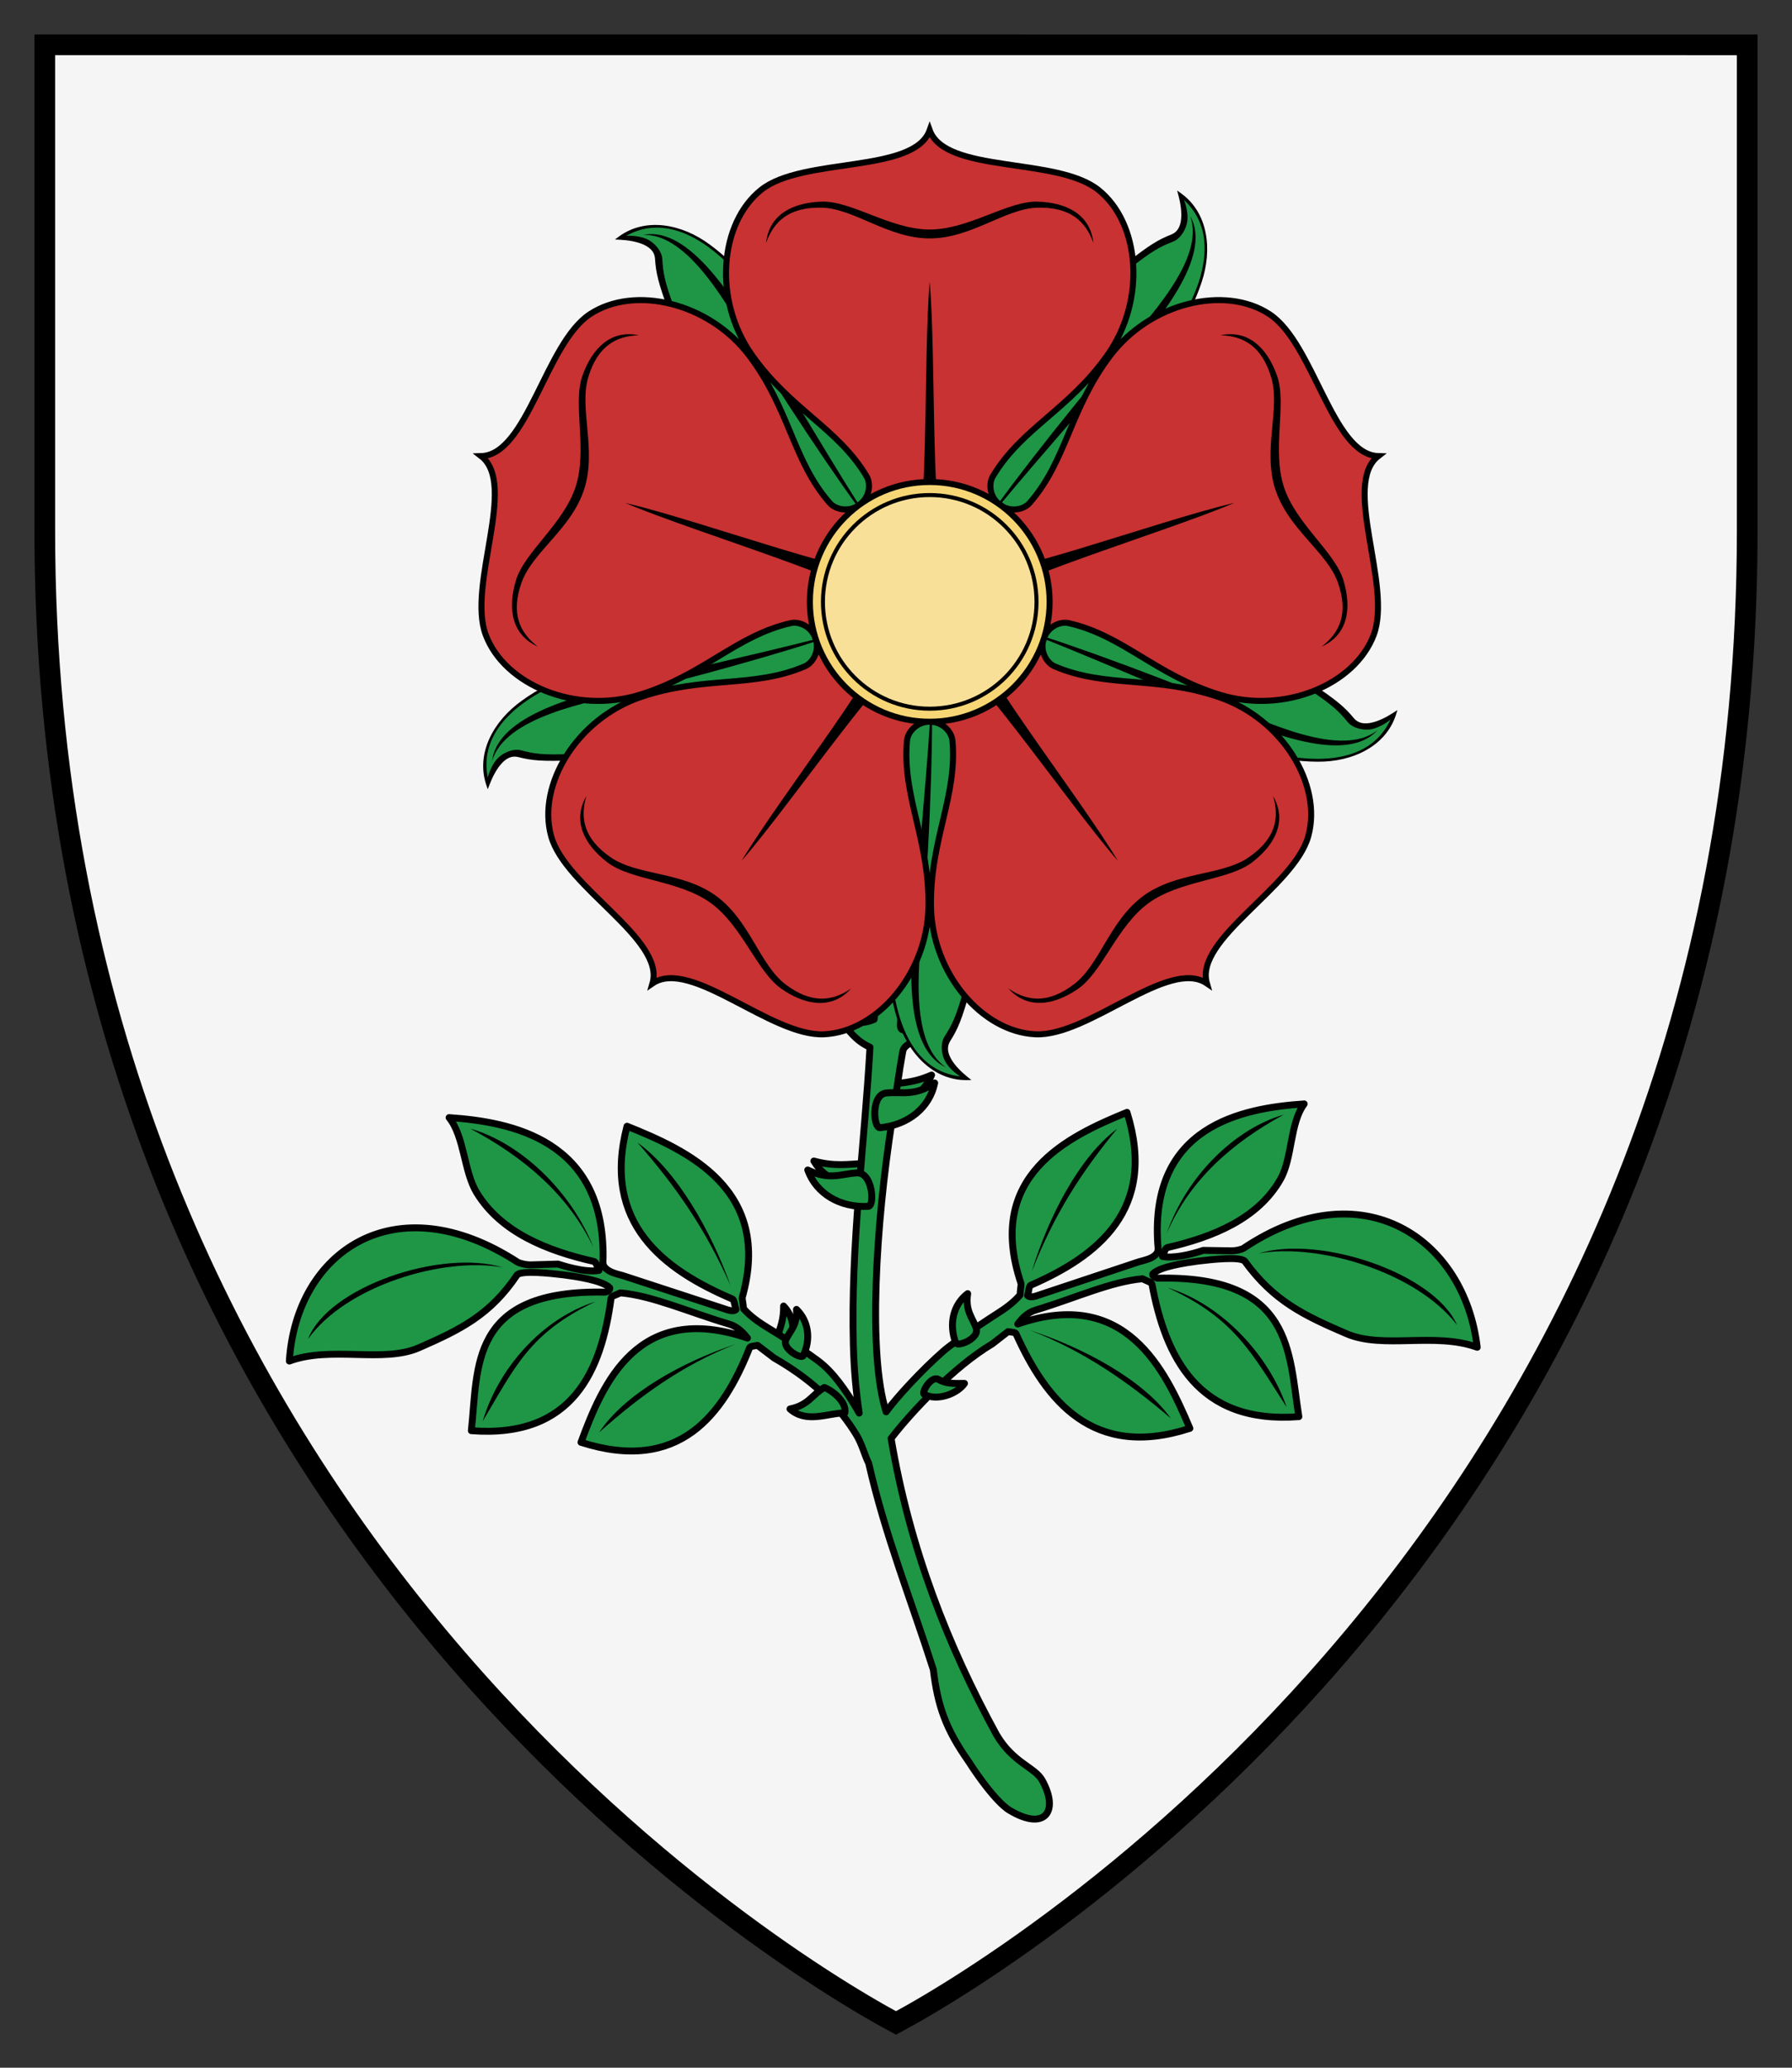 <svg xmlns:rdf="http://www.w3.org/1999/02/22-rdf-syntax-ns#" xmlns="http://www.w3.org/2000/svg" height="240pt" width="208pt" version="1.1" xmlns:cc="http://creativecommons.org/ns#" xmlns:dc="http://purl.org/dc/elements/1.1/" viewBox="0 0 208 240">
 <rect x="0" y="0" width="208" height="240" fill="#333333" stroke="none"/>
 <g>
  <path stroke="rgb(0%,0%,0%)" stroke-width="2.4" d="m5.199 5.199v56.446c0 112.72 83.113 164.74 98.801 173.16 15.69-8.42 98.8-60.44 98.8-173.16v-56.441z" fill="rgb(96.077%,96.077%,96.077%)"/>
  <path stroke-linejoin="round" d="m108.13 124.78c-1.15 2.75-3.48 3.12-5.37 4.38l-0.28-3.27c1.76-0.18 3.35-0.11 5.65-1.11zm0 0" stroke="rgb(0%,0%,0%)" stroke-linecap="round" stroke-width=".8" fill="rgb(11.765%,58.823%,27.451%)"/>
  <path stroke-linejoin="round" d="m94.465 134.76c1.531 2.56 3.89 2.59 5.945 3.56l-0.2-3.27c-1.765 0.07-3.323 0.37-5.745-0.29zm0 0" stroke="rgb(0%,0%,0%)" stroke-linecap="round" stroke-width=".8" fill="rgb(11.765%,58.823%,27.451%)"/>
  <path stroke-linejoin="round" d="m90.953 151.59c1.375 1.45 1.012 2.93 1.301 4.4l-2.047-0.76c0.332-1.09 0.773-2.01 0.746-3.64zm0 0" stroke="rgb(0%,0%,0%)" stroke-linecap="round" stroke-width=".8" fill="rgb(11.765%,58.823%,27.451%)"/>
  <path stroke-linejoin="round" d="m103.18 105.93c-0.8 3.5-1.32 8.41-1.72 12.39-3.007 1.3-3.831-1.36-5.608-2.87 1.484 2.29 2.582 4.98 5.128 6.1-0.65 11.54-2.246 22.86-1.929 34.65 0.074 2.7 0.304 5.3 0.676 7.82-0.915-1.62-2.442-4.07-4.153-5.57-1.531-1.36-6.449-4.33-6.449-4.33-1.043-0.64-2.023-1.32-2.824-2.22-0.031-0.56-0.184-1.18-0.149-1.3 3.543-12.56-6.367-17.07-13.375-19.88-2.941 11.28 4.25 16.65 12.223 20.05 0.215 0.09 0.273 0.71 0.426 1.23-0.18 0.18-0.539 0.2-1.176-0.03l-11.926-3.9c-0.793-0.22-1.695-0.41-2.172-1.02-0.265-0.34-0.136-0.93-0.152-1.03 0.184-13.7-10.594-15.81-17.875-16.3 1.789 2.22 1.711 6.3 3.227 8.75 2.82 4.58 8.136 6.71 13.597 7.95 0.215 0.05 0.36 0.56 0.574 1.03-1.183 0.24-3.211-0.22-4.75-0.73l-3.168 0.09c-0.66 0.01-1.367-0.22-1.5-0.3-14.308-9.28-25.734-1.13-26.523 11.47 4.82-1.79 10.902 0.27 15.051-1.55 4.824-2.11 8.277-3.81 11.398-8.47 0.598-0.52 3.781-0.18 5.449 0.02 1.34 0.18 4.407 0.62 5.278 1.48 0.133 0.33-0.453 0.52-0.5 0.52-15.836-0.35-14.75 8.76-15.551 16.08 11.828 0.91 15.109-7.04 16.223-15.4 0.031-0.23 0.613-0.36 1.078-0.6 3.699 0.32 7.941 2.24 12.597 3.62 0.915 0.27 1.571 0.89 2.153 1.63-12.738-4.35-16.805 5.27-19.324 12.1 11.425 3.66 16.5-3.22 19.574-10.98 0.066-0.17 0.496-0.2 0.926-0.27l1.898 1.45c5.238 3 7.828 6.13 9.5 8.82 0.758 1.22 0.988 2.41 1.498 3.41 1.9 8.36 4.96 15.99 7.5 23.95 0.51 4.24 1.45 6.89 4.03 10.57 3.18 4.93 4.8 5.75 4.8 5.75 4.14 2.5 5.81 0.12 3.8-3.48-0.86-1.53-3.36-1.99-5.3-5.29-5.62-10.29-10.06-21.54-12.23-34.38 2.33-3.03 7.28-8.32 11.75-10.98l1.83-1.42c0.43 0.07 0.85 0.08 0.92 0.25 3.49 7.76 8.95 14.64 20.18 10.98-2.89-6.83-7.47-16.45-19.98-12.11 0.54-0.73 1.18-1.35 2.08-1.62 4.58-1.38 8.72-3.31 12.4-3.63 0.48 0.25 1.05 0.4 1.1 0.63 1.56 8.36 5.27 16.28 17.05 15.37-1.19-7.31-0.58-16.43-16.4-16.07-0.05-0.01-0.67-0.17-0.55-0.5 0.82-0.86 3.89-1.3 5.22-1.48 1.66-0.2 4.8-0.54 5.43-0.02 3.37 4.66 6.91 6.33 11.84 8.45 4.25 1.82 10.24-0.22 15.16 1.57-1.46-12.61-13.34-20.75-27.16-11.47-0.12 0.08-0.8 0.29-1.47 0.27l-3.17-0.05c-1.51 0.52-3.53 0.94-4.73 0.71 0.19-0.47 0.34-0.98 0.55-1.03 5.4-1.24 10.57-3.38 13.15-7.95 1.39-2.45 1.08-6.5 2.75-8.73-7.26 0.49-17.91 2.58-17 16.28-0.01 0.09 0.15 0.71-0.1 1.05-0.44 0.62-1.32 0.78-2.1 1l-11.72 3.9c-0.63 0.23-0.99 0.2-1.18 0.02 0.13-0.51 0.14-1.1 0.35-1.2 7.8-3.39 14.71-8.8 11.18-20.07-6.86 2.81-16.51 7.32-12.3 19.87 0.04 0.13-0.1 0.75-0.1 1.31-0.76 0.89-1.72 1.59-2.73 2.22 0 0-4.7 3.01-6.2 4.33-2.47 2.16-5.43 5.37-6.63 7.03-2.12-6.67-1.19-21.79 0.68-33.74 0.52-3.31 0.77-5.45 1.25-8.07 0.18-0.95 1.24-0.81 2.43-2.58-2.26 0.15-2.75 0.34-2.7-0.6 0.1-2.36 1.24-8.77 2.06-10.45zm0 0" stroke="rgb(0%,0%,0%)" stroke-linecap="round" stroke-width=".8" fill="rgb(11.765%,58.823%,27.451%)"/>
  <path stroke-linejoin="round" d="m91.695 163.54c1.942 1.72 4.403 0.46 6.367 0.46 0.266-1.41-1.761-2.77-2.386-2.95-1.453 0.85-1.789 2.03-3.981 2.49zm0 0" stroke="rgb(0%,0%,0%)" stroke-linecap="round" stroke-width=".8" fill="rgb(11.765%,58.823%,27.451%)"/>
  <path stroke-linejoin="round" d="m108.49 125.7c-2.33 1.58-3.76 0.99-5.6 1.16-1.83 0.17-1.51 4.1-0.75 4.03 3.27-0.3 5.77-2.33 6.35-5.19zm0 0" stroke="rgb(0%,0%,0%)" stroke-linecap="round" stroke-width=".8" fill="rgb(11.765%,58.823%,27.451%)"/>
  <path stroke-linejoin="round" d="m93.754 135.8c2.527 1.23 3.863 0.44 5.711 0.34 1.825-0.09 2.085 3.84 1.325 3.88-3.286 0.18-6.048-1.47-7.036-4.22zm0 0" stroke="rgb(0%,0%,0%)" stroke-linecap="round" stroke-width=".8" fill="rgb(11.765%,58.823%,27.451%)"/>
  <path stroke-linejoin="round" d="m112.32 150.15c-0.3 1.99 0.53 2.74 0.98 3.98 0.46 1.23-2.18 2.25-2.37 1.73-0.82-2.2-0.28-4.45 1.39-5.71zm0 0" stroke="rgb(0%,0%,0%)" stroke-linecap="round" stroke-width=".8" fill="rgb(11.765%,58.823%,27.451%)"/>
  <path stroke-linejoin="round" d="m111.95 160.57c-1.31 0.02-2.18 0.04-3.02-0.46-0.84-0.49-2 1.51-1.66 1.72 1.5 0.87 3.91-0.1 4.68-1.26zm0 0" stroke="rgb(0%,0%,0%)" stroke-linecap="round" stroke-width=".8" fill="rgb(11.765%,58.823%,27.451%)"/>
  <path d="m169.12 153.79c-4.74-6.18-16.19-9.56-23.04-8.3 7.1-2.18 20.39 2.29 23.04 8.3z" fill="rgb(0%,0%,0%)"/>
  <path d="m149 129.38c-6.03 3.28-10.93 7.61-13.57 13.77 2.3-6.66 7.93-12.15 13.57-13.77z" fill="rgb(0%,0%,0%)"/>
  <path d="m149.35 163.34c-4.07-6.3-6.02-10.3-13.82-13.88 6.38 1.97 11.75 7.88 13.82 13.88z" fill="rgb(0%,0%,0%)"/>
  <path d="m129.68 131.01c-4.11 4.97-7.31 9.89-9.93 16.6 1.93-6.35 5.52-13.32 9.93-16.6z" fill="rgb(0%,0%,0%)"/>
  <path d="m135.9 164.63c-4.94-4.22-10.16-7.87-16.4-10.24 6.3 2.05 13.21 5.77 16.4 10.24z" fill="rgb(0%,0%,0%)"/>
  <path stroke-linejoin="round" d="m92.449 151.98c0.106 1.85-0.707 2.42-1.222 3.49-0.516 1.06 1.781 2.33 2 1.89 0.921-1.9 0.625-4.02-0.778-5.38zm0 0" stroke="rgb(0%,0%,0%)" stroke-linecap="round" stroke-width=".8" fill="rgb(11.765%,58.823%,27.451%)"/>
  <path d="m35.762 155.41c4.414-6.18 15.687-9.56 22.601-8.3-7.218-2.18-20.269 2.28-22.601 8.3z" fill="rgb(0%,0%,0%)"/>
  <path d="m54.586 131c6.199 3.29 11.328 7.62 14.301 13.78-2.657-6.66-8.575-12.16-14.301-13.78z" fill="rgb(0%,0%,0%)"/>
  <path d="m56.031 164.96c3.742-6.3 5.473-10.3 13.09-13.88-6.281 1.97-11.336 7.87-13.09 13.88z" fill="rgb(0%,0%,0%)"/>
  <path d="m73.992 132.62c4.367 4.98 7.84 9.9 10.809 16.6-2.27-6.34-6.227-13.32-10.809-16.6z" fill="rgb(0%,0%,0%)"/>
  <path d="m69.551 166.25c4.719-4.22 9.746-7.87 15.863-10.24-6.199 2.05-12.906 5.77-15.863 10.24z" fill="rgb(0%,0%,0%)"/>
  <path d="m107.91 69.859c10.85 6.305 49.15 28.278 53.9 13.071-1.6 1.027-3.73 1.906-4.85 0.562-0.98-1.191-1.87-2.019-5-4.074-14.52-9.527-27.39-9.074-44.05-9.559z" fill="rgb(11.765%,58.823%,27.451%)"/>
  <path d="m141.76 82.734c5.28 2.215 14.47 6.032 18.11 2.036-4.19 3.292-13.09-1.028-18-3.133-8.01-3.434-23.12-8.832-23.44-8.449 0.47-0.176 15.37 6.203 23.33 9.546z" fill="rgb(0%,0%,0%)"/>
  <path d="m107.92 69.641l-0.12 0.41c5.43 3.152 17.72 10.226 29.27 14.617 5.78 2.195 11.36 3.723 15.84 3.742 4.1 0.047 7.93-1.801 9.11-5.414l0.18-0.578-0.51 0.328c-0.78 0.508-1.7 0.969-2.53 1.141-0.82 0.172-1.53 0.066-2.02-0.532-1-1.207-1.92-2.058-5.06-4.117-14.57-9.562-27.51-9.113-44.16-9.597zm0.87 0.464c16.21 0.446 28.66 0.411 42.86 9.723 3.13 2.055 3.8 2.801 4.78 3.981 0.61 0.746 1.89 1.007 2.8 0.82 0.72-0.149 1.58-0.621 2.17-1.117-1.65 3.574-5.13 4.562-8.46 4.57-4.38-0.02-9.96-1.641-15.71-3.828-11.09-4.211-22.75-10.848-28.44-14.149z" fill="rgb(0%,0%,0%)"/>
  <path d="m107.91 69.859c9.35-8.371 42.09-38.004 29.09-47.218 0.49 1.832 0.66 4.136-0.96 4.781-1.44 0.566-2.5 1.156-5.42 3.5-13.55 10.867-17.1 23.25-22.71 38.937z" fill="rgb(11.765%,58.823%,27.451%)"/>
  <path d="m130.61 41.652c3.74-4.332 10.21-11.894 7.53-16.59 1.85 4.997-5.01 12.126-8.53 16.149-5.74 6.555-15.55 19.254-15.28 19.676-0.03-0.496 10.65-12.696 16.28-19.235z" fill="rgb(0%,0%,0%)"/>
  <path d="m107.71 69.789l0.35 0.234c4.67-4.183 15.2-13.687 22.95-23.316 3.87-4.812 7.05-9.652 8.45-13.906 1.31-3.887 0.74-8.098-2.34-10.336l-0.49-0.352 0.16 0.586c0.24 0.903 0.39 1.918 0.3 2.758s-0.41 1.477-1.13 1.762c-1.46 0.574-2.55 1.187-5.48 3.535-13.59 10.906-17.17 23.355-22.77 39.031zm0.71-0.68c5.43-15.277 9.24-27.132 22.49-37.761 2.92-2.34 3.84-2.746 5.26-3.309 0.9-0.355 1.54-1.488 1.65-2.418 0.08-0.73-0.11-1.695-0.39-2.41 2.88 2.676 2.75 6.289 1.73 9.465-1.38 4.156-4.64 8.965-8.5 13.758-7.43 9.238-17.34 18.281-22.24 22.675z" fill="rgb(0%,0%,0%)"/>
  <path d="m107.91 69.859c-5.07-11.472-23.137-51.765-35.914-42.25 1.895 0.102 4.141 0.653 4.25 2.391 0.094 1.543 0.328 2.73 1.652 6.238 6.153 16.242 16.832 23.446 30.012 33.621z" fill="rgb(11.765%,58.823%,27.451%)"/>
  <path d="m88.105 39.555c-2.968-4.891-8.16-13.383-13.453-12.289 5.321-0.207 9.981 8.519 12.719 13.117 4.461 7.48 13.509 20.73 13.999 20.605-0.49-0.129-8.788-14.047-13.265-21.429z" fill="rgb(0%,0%,0%)"/>
  <path d="m107.78 70.035l0.33-0.265c-2.53-5.735-8.317-18.684-15.079-29.024-3.383-5.168-7.004-9.687-10.613-12.336-3.293-2.449-7.477-3.203-10.551-0.976l-0.488 0.363 0.605 0.031c0.93 0.051 1.946 0.215 2.715 0.563 0.77 0.351 1.278 0.847 1.328 1.625 0.098 1.558 0.34 2.789 1.668 6.3 6.172 16.301 16.907 23.547 30.085 33.719zm-0.42-0.887c-12.856-9.882-22.95-17.171-28.962-33.058-1.324-3.5-1.429-4.496-1.523-6.028-0.063-0.96-0.937-1.925-1.793-2.312-0.668-0.305-1.641-0.426-2.41-0.371 3.437-1.922 6.832-0.676 9.535 1.281 3.531 2.59 7.094 7.18 10.461 12.328 6.488 9.918 12.022 22.145 14.692 28.164z" fill="rgb(0%,0%,0%)"/>
  <path d="m107.91 69.859c-12.48 1.278-56.383 6.008-51.285 21.106 0.684-1.77 1.898-3.738 3.586-3.305 1.5 0.387 2.699 0.535 6.445 0.356 17.348-0.832 27.496-8.762 41.254-18.157z" fill="rgb(11.765%,58.823%,27.451%)"/>
  <path d="m72.969 79.336c-5.571 1.309-15.25 3.621-15.844 8.996 1.445-5.125 11.187-6.859 16.402-8.047 8.493-1.926 23.891-6.437 23.922-6.937-0.273 0.418-16.074 4.011-24.48 5.988z" fill="rgb(0%,0%,0%)"/>
  <path d="m108.04 70.039l-0.15-0.398c-6.24 0.636-20.347 2.14-32.269 5.379-5.965 1.617-11.383 3.664-15.016 6.281-3.343 2.375-5.355 6.117-4.187 9.73l0.195 0.578 0.219-0.566c0.336-0.871 0.805-1.785 1.375-2.41 0.566-0.625 1.199-0.953 1.953-0.758 1.512 0.387 2.758 0.539 6.508 0.359 17.41-0.832 27.617-8.804 41.372-18.195zm-0.98 0.133c-13.372 9.168-23.423 16.516-40.388 17.328-3.738 0.18-4.723-0.031-6.207-0.414-0.934-0.238-2.121 0.297-2.75 0.988-0.496 0.543-0.914 1.43-1.098 2.18-0.765-3.863 1.465-6.707 4.164-8.672 3.551-2.559 9.02-4.531 14.957-6.141 11.438-3.105 24.782-4.593 31.322-5.269z" fill="rgb(0%,0%,0%)"/>
  <path d="m107.91 69.863c-2.64 12.266-11.699 55.477 4.23 55.297-1.47-1.2-2.97-2.96-2.03-4.43 0.83-1.31 1.34-2.41 2.32-6.02 4.58-16.761 0.17-28.862-4.52-44.847z" fill="rgb(11.765%,58.823%,27.451%)"/>
  <path d="m106.13 106.02c-0.48 5.71-1.27 15.63 3.66 17.86-4.43-2.97-3.07-12.77-2.58-18.09 0.79-8.677 1.25-24.716 0.79-24.899 0.31 0.39-1.15 16.527-1.87 25.129z" fill="rgb(0%,0%,0%)"/>
  <path d="m108.12 69.793l-0.42 0.019c-1.32 6.133-4.25 20.008-4.86 32.348-0.3 6.17-0.03 11.96 1.34 16.22 1.22 3.92 4.16 6.99 7.96 6.99l0.61-0.01-0.47-0.38c-0.73-0.59-1.45-1.31-1.87-2.05-0.42-0.73-0.53-1.43-0.12-2.09 0.84-1.32 1.37-2.46 2.35-6.08 4.59-16.815 0.17-28.987-4.52-44.963zm-0.17 0.969c4.59 15.554 8.47 27.383 4 43.768-0.99 3.61-1.49 4.48-2.31 5.77-0.52 0.82-0.38 2.11 0.09 2.93 0.36 0.64 1.07 1.31 1.73 1.71-3.91-0.46-5.93-3.46-6.96-6.64-1.34-4.17-1.52-9.98-1.22-16.12 0.58-11.84 3.29-24.981 4.67-31.418z" fill="rgb(0%,0%,0%)"/>
  <path d="m90.727 114.79c2.863 1.97 5.878 2.37 8.062-0.05-2.172 1.49-4.609 1.8-7.621-0.49-3.012-2.3-4.133-7.41-8.047-10.26h-0.004c-3.918-2.85-9.125-2.33-12.238-4.482-3.117-2.156-3.574-4.57-2.82-7.102-1.629 2.828-0.317 5.571 2.437 7.684 2.754 2.12 8.336 2.06 12.016 4.73 3.679 2.68 5.355 8 8.215 9.97z" fill="rgb(100%,82.352%,0%)"/>
  <path d="m145.33 100.09c2.76-2.117 4.06-4.86 2.44-7.688 0.75 2.532 0.3 4.946-2.82 7.102-3.11 2.156-8.32 1.636-12.24 4.476v0.01c-3.92 2.85-5.04 7.96-8.05 10.26-3.01 2.29-5.45 1.98-7.62 0.48 2.18 2.42 5.2 2.02 8.06 0.06 2.86-1.97 4.54-7.29 8.22-9.97 3.68-2.67 9.26-2.62 12.01-4.73z" fill="rgb(100%,82.352%,0%)"/>
  <path stroke="rgb(0%,0%,0%)" stroke-width=".698" d="m116.09 58.605c-1.25-0.875-1.35-2.468-0.85-3.312 3.33-5.602 8.89-7.77 13.35-14.141 4.46-6.375 3.73-15.257-1.1-19.113-4.83-3.859-17.76-1.863-19.58-6.926-1.8 5.063-14.742 3.067-19.566 6.926-4.828 3.856-5.571 12.738-1.106 19.113 4.465 6.371 10.024 8.539 13.352 14.141 0.5 0.844 0.38 2.414-0.852 3.312-1.238 0.899-2.765 0.524-3.414-0.21-4.301-4.903-4.64-10.856-9.324-17.075-4.684-6.215-13.359-8.254-18.52-4.855-5.16 3.398-7.257 16.32-12.632 16.476 4.254 3.286-1.641 14.969 0.535 20.754 2.176 5.782 10.394 9.231 17.836 6.953 7.441-2.273 11.222-6.89 17.578-8.324 0.957-0.219 2.414 0.379 2.887 1.832 0.468 1.453-0.356 2.793-1.258 3.18-5.985 2.574-11.758 1.062-19.114 3.594-7.359 2.535-11.98 10.156-10.343 16.113 1.64 5.957 13.277 11.947 11.765 17.107 4.442-3.03 13.735 6.18 19.907 5.9 6.169-0.28 11.989-7.03 12.129-14.81 0.13-7.783-3.09-12.806-2.49-19.295 0.09-0.976 1.11-2.175 2.63-2.175 1.53 0 2.55 1.199 2.64 2.175 0.6 6.489-2.62 11.512-2.49 19.295 0.14 7.78 5.96 14.53 12.13 14.81s15.46-8.93 19.9-5.9c-1.51-5.16 10.13-11.15 11.77-17.107s-2.98-13.578-10.34-16.113c-7.36-2.532-13.13-1.02-19.12-3.594-0.9-0.387-1.73-1.727-1.26-3.18 0.48-1.453 1.93-2.051 2.89-1.832 6.36 1.434 10.13 6.051 17.58 8.324 7.44 2.278 15.66-1.171 17.84-6.953 2.17-5.785-3.72-17.468 0.53-20.757-5.37-0.157-7.47-13.075-12.63-16.473-5.16-3.399-13.84-1.36-18.52 4.855-4.69 6.215-5.03 12.172-9.33 17.071-0.64 0.734-2.19 1.129-3.41 0.211" fill="rgb(78.43%,19.608%,19.608%)"/>
  <path d="m95.41 23.406c-3.472 0.094-6.144 1.543-6.488 4.785 0.879-2.488 2.664-4.171 6.453-4.086 3.785 0.09 7.695 3.567 12.535 3.567h0.01c4.84 0 8.75-3.477 12.53-3.567 3.79-0.085 5.58 1.598 6.46 4.086-0.35-3.242-3.02-4.691-6.49-4.785-3.47-0.09-7.96 3.235-12.51 3.235-4.54 0-9.027-3.325-12.5-3.235z" fill="rgb(0%,0%,0%)"/>
  <path d="m59.875 67.398c-0.988 3.329-0.434 6.317 2.543 7.649-2.094-1.606-3.145-3.824-1.891-7.402 1.254-3.571 5.77-6.215 7.266-10.821 0 0 0-0.004 0.004-0.004 1.492-4.605-0.606-9.398 0.48-13.027s3.243-4.809 5.879-4.875c-3.191-0.672-5.394 1.422-6.554 4.695-1.161 3.274 0.617 8.563-0.79 12.891-1.406 4.324-5.953 7.562-6.937 10.891z" fill="rgb(0%,0%,0%)"/>
  <path d="m90.727 114.79c2.863 1.97 5.878 2.37 8.062-0.05-2.172 1.49-4.609 1.8-7.621-0.49-3.012-2.3-4.133-7.41-8.047-10.26h-0.004c-3.918-2.85-9.125-2.33-12.238-4.482-3.117-2.156-3.574-4.57-2.82-7.102-1.629 2.828-0.317 5.571 2.437 7.684 2.754 2.12 8.336 2.06 12.016 4.73 3.679 2.68 5.355 8 8.218 9.97z" fill="rgb(0%,0%,0%)"/>
  <path d="m145.34 100.09c2.75-2.117 4.06-4.86 2.43-7.688 0.76 2.532 0.3 4.946-2.82 7.102-3.11 2.156-8.32 1.636-12.24 4.476v0.01c-3.91 2.85-5.03 7.96-8.05 10.25-3.01 2.3-5.45 1.99-7.62 0.49 2.19 2.42 5.2 2.02 8.07 0.06 2.86-1.97 4.53-7.29 8.21-9.97 3.68-2.67 9.26-2.62 12.02-4.73z" fill="rgb(0%,0%,0%)"/>
  <path d="m148.23 43.613c-1.16-3.273-3.37-5.367-6.56-4.695 2.64 0.066 4.79 1.25 5.88 4.879 1.09 3.625-1.01 8.418 0.48 13.023 0 0.004 0.01 0.004 0.01 0.004 1.49 4.606 6.01 7.25 7.26 10.824 1.25 3.575 0.2 5.797-1.89 7.399 2.98-1.328 3.53-4.32 2.54-7.649-0.98-3.332-5.53-6.566-6.93-10.894-1.41-4.324 0.37-9.617-0.79-12.891z" fill="rgb(0%,0%,0%)"/>
  <path d="m107.91 32.711c-0.78 8.984 0 30.324-2.16 32.289l2.16 5.004 2.17-5.004c-2.15-1.965-1.38-23.305-2.17-32.289zm0 37.293l5.43 0.512c1.21-2.657 21.61-8.614 29.91-12.137-8.79 2.031-28.71 9.461-31.25 8.019zl1.2 5.32c2.89 0.321 14.73 17.781 20.64 24.59-4.64-7.73-17.73-24.277-17.14-27.137zl-4.69 2.773c0.59 2.86-12.493 19.407-17.142 27.137 5.918-6.809 17.752-24.269 20.652-24.59zl-4.09-3.606c-2.53 1.442-22.449-5.988-31.234-8.019 8.301 3.523 28.704 9.48 29.904 12.137z" fill="rgb(0%,0%,0%)"/>
  <path stroke-linejoin="round" d="m121.83 69.859c0 7.684-6.23 13.914-13.92 13.914-7.68 0-13.906-6.23-13.906-13.914 0-7.683 6.226-13.914 13.906-13.914 7.69 0 13.92 6.231 13.92 13.914zm0 0" stroke="rgb(0%,0%,0%)" stroke-linecap="round" stroke-width=".698" fill="#f7d676"/>
  <path stroke-linejoin="round" d="m120.31 69.859c0 6.848-5.55 12.399-12.4 12.399-6.84 0-12.39-5.551-12.39-12.399 0-6.847 5.55-12.398 12.39-12.398 6.85 0 12.4 5.551 12.4 12.398zm0 0" stroke="rgb(0%,0%,0%)" stroke-linecap="round" stroke-width=".465" fill="#f9e098"/>
 </g>
</svg>
